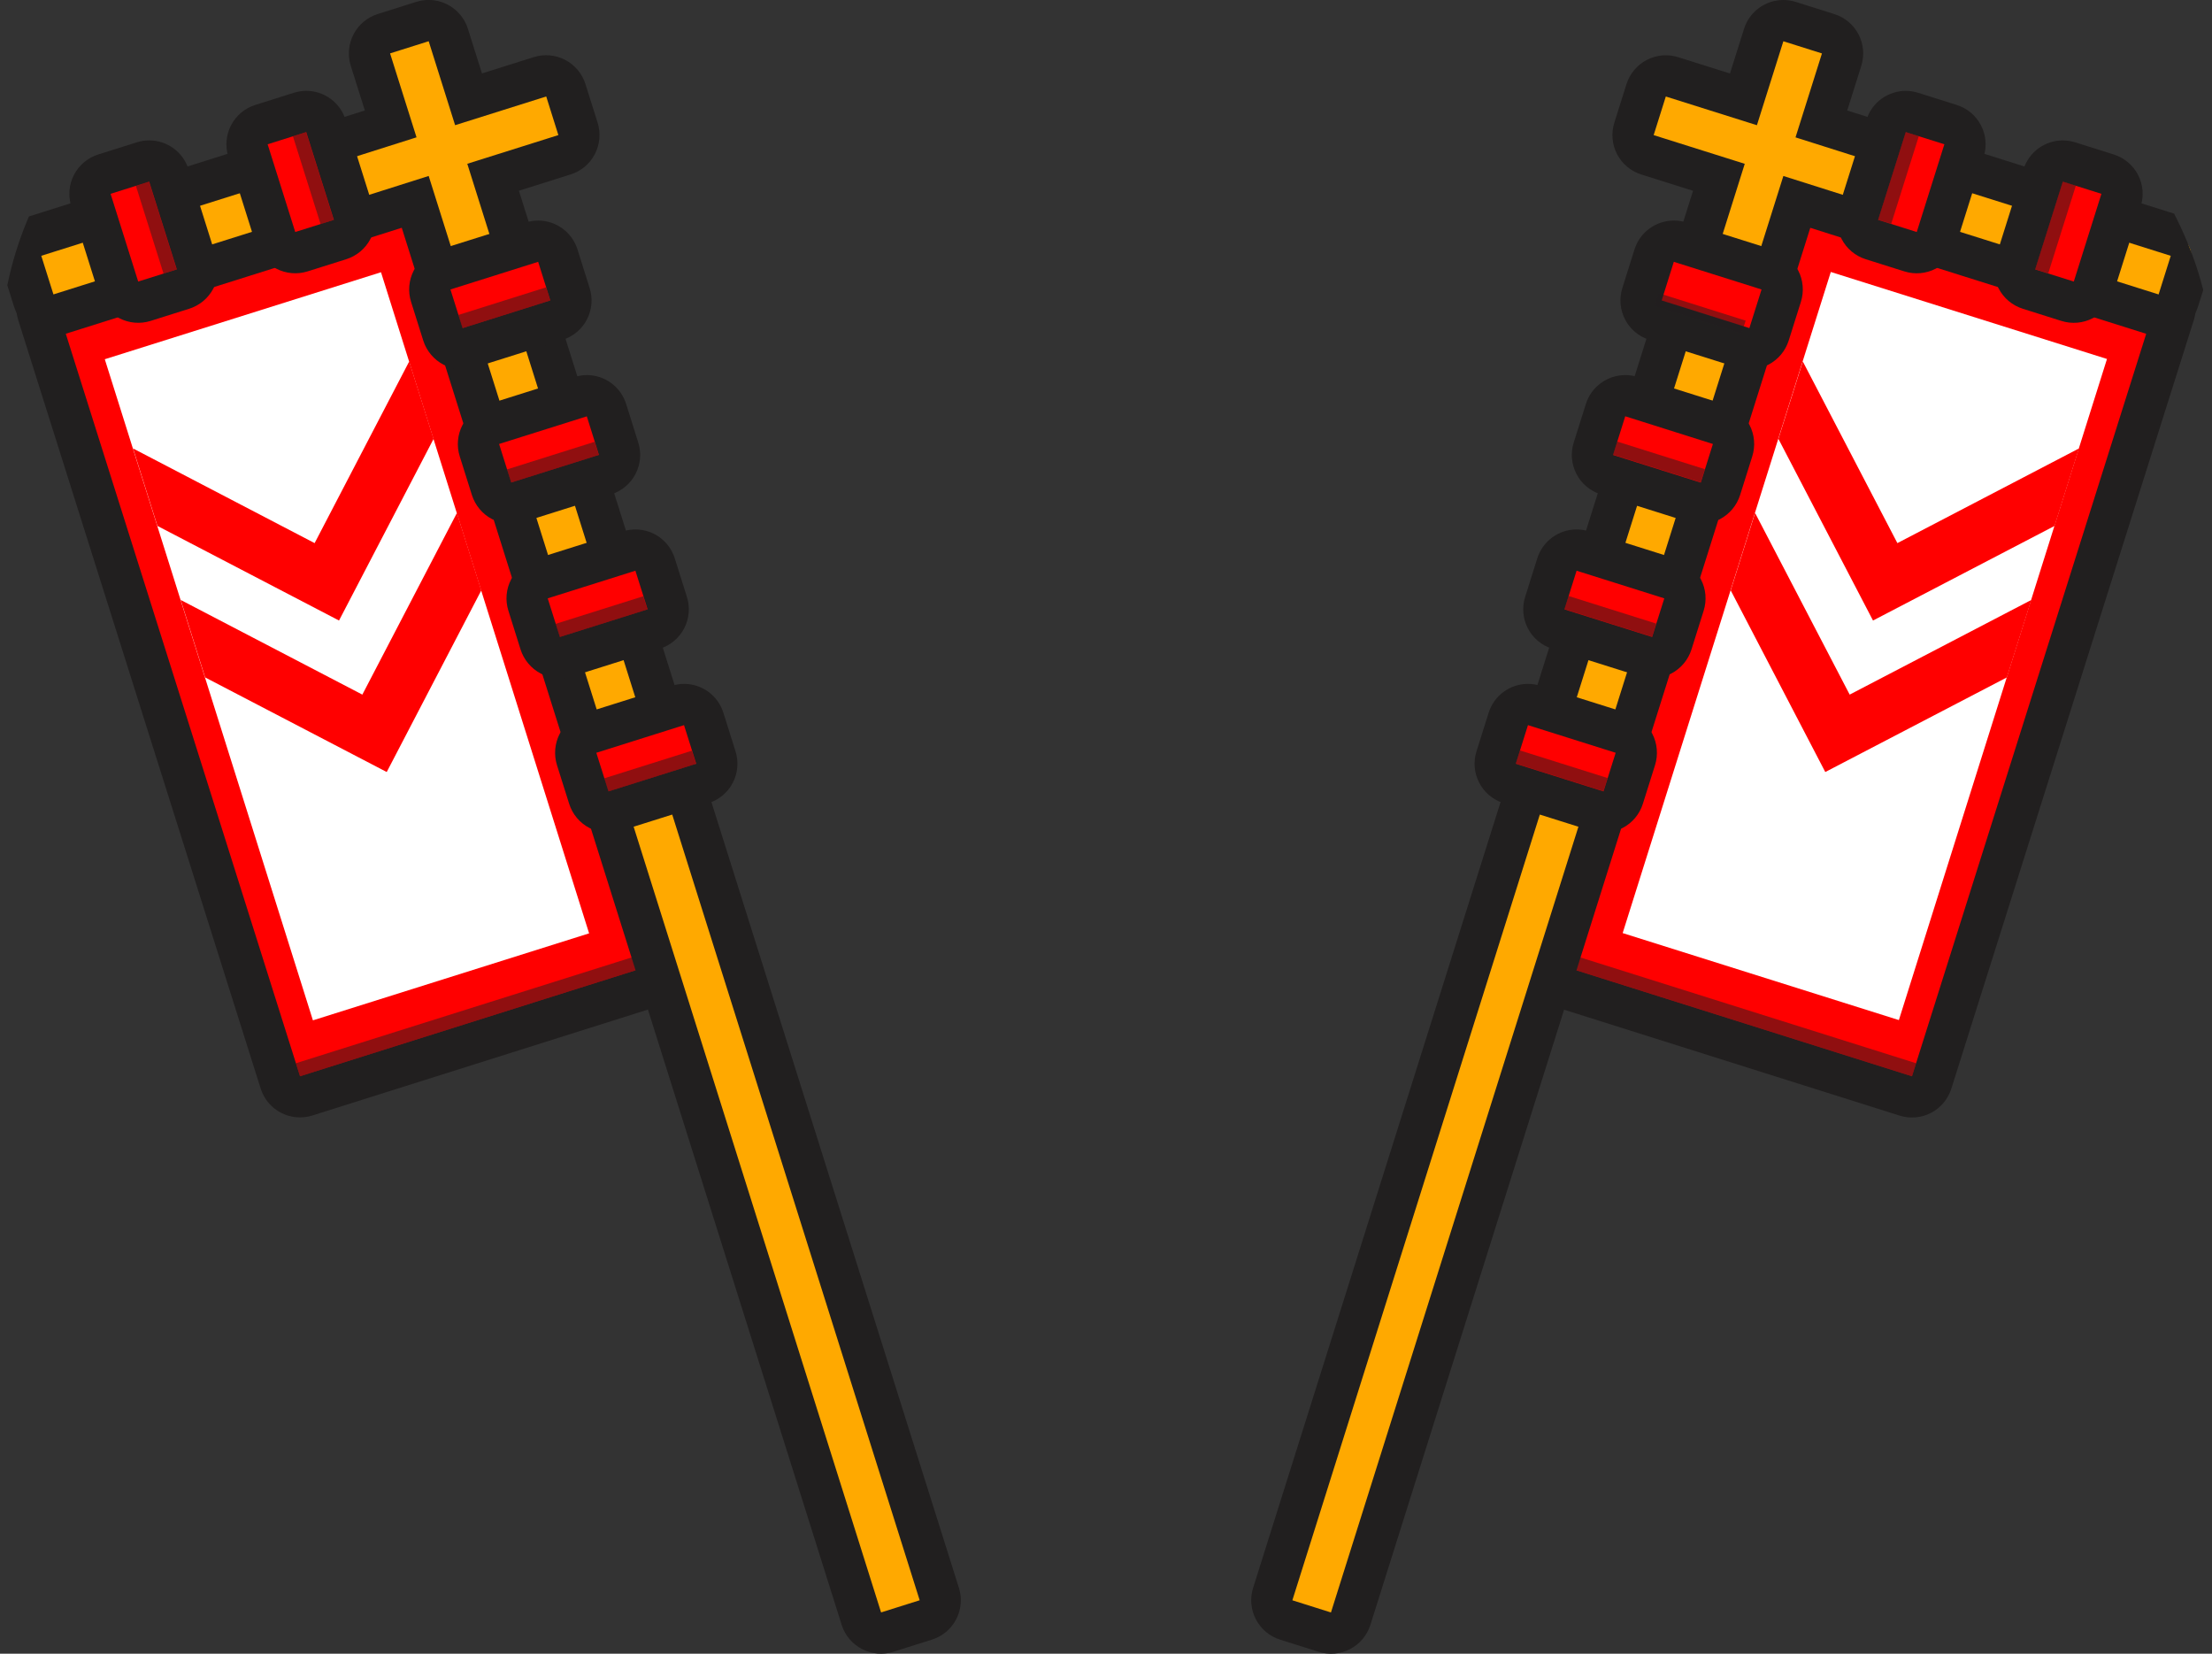 <svg width="99" height="74" viewBox="0 0 99 74" fill="none" xmlns="http://www.w3.org/2000/svg">
<rect x="0" y="0" width="99" height="74" fill="#333333" stroke="none"/>
<g clip-path="url(#clip0)">
<path d="M13.428 49.083C13.231 49.083 13.04 49.02 12.882 48.904C12.723 48.788 12.606 48.624 12.547 48.436L1.693 14.029C1.656 13.914 1.643 13.792 1.653 13.671C1.664 13.55 1.698 13.433 1.754 13.325C1.81 13.218 1.887 13.122 1.98 13.044C2.072 12.966 2.18 12.907 2.295 12.871L18.412 7.785C18.501 7.756 18.594 7.741 18.688 7.741C18.885 7.741 19.076 7.804 19.234 7.92C19.392 8.037 19.509 8.2 19.568 8.387L30.423 42.795C30.46 42.911 30.473 43.032 30.463 43.153C30.452 43.274 30.418 43.392 30.362 43.499C30.306 43.607 30.23 43.702 30.137 43.78C30.044 43.858 29.937 43.917 29.822 43.954L13.706 49.037C13.616 49.067 13.522 49.082 13.428 49.083Z" fill="#FF0000"/>
<path d="M18.688 8.664L29.545 43.072L13.428 48.159L2.571 13.752L18.688 8.664ZM18.688 6.818C18.5 6.818 18.314 6.847 18.135 6.904L2.017 11.99C1.785 12.063 1.571 12.181 1.385 12.337C1.199 12.493 1.046 12.684 0.934 12.899C0.822 13.114 0.754 13.349 0.733 13.591C0.712 13.832 0.738 14.076 0.811 14.307L11.668 48.715C11.816 49.181 12.143 49.569 12.577 49.794C13.011 50.019 13.517 50.063 13.983 49.915L30.099 44.829C30.331 44.756 30.545 44.638 30.731 44.482C30.916 44.327 31.07 44.136 31.182 43.92C31.294 43.705 31.362 43.47 31.383 43.229C31.404 42.987 31.378 42.744 31.305 42.513L20.449 8.109C20.331 7.734 20.097 7.407 19.781 7.174C19.464 6.942 19.082 6.816 18.689 6.816L18.688 6.818Z" fill="#211F1F"/>
<path opacity="0.5" d="M13.428 48.16L29.545 43.072L29.364 42.498L13.244 47.577L13.428 48.16Z" fill="#231F20"/>
<path d="M17.052 12.182L4.69 16.075L14.005 45.658L26.366 41.765L17.052 12.182Z" fill="white"/>
<path d="M5.954 20.067L14.081 24.303L18.314 16.174L19.406 19.638L15.173 27.767L7.045 23.533L5.954 20.067Z" fill="#FF0000"/>
<path d="M8.089 26.847L16.217 31.082L20.45 22.953L21.541 26.417L17.308 34.546L9.18 30.312L8.089 26.847Z" fill="#FF0000"/>
<path d="M39.428 73.077C39.232 73.077 39.04 73.014 38.882 72.898C38.724 72.782 38.606 72.618 38.548 72.431L18.582 9.034L14.365 10.37L2.667 14.056C2.577 14.084 2.484 14.098 2.39 14.099C2.194 14.099 2.003 14.036 1.844 13.92C1.686 13.803 1.569 13.64 1.51 13.452L0.966 11.725C0.93 11.61 0.916 11.488 0.927 11.367C0.937 11.246 0.972 11.129 1.028 11.021C1.084 10.914 1.16 10.818 1.253 10.74C1.346 10.662 1.453 10.603 1.569 10.567L13.265 6.882L17.484 5.546L16.577 2.668C16.504 2.434 16.526 2.181 16.639 1.964C16.752 1.747 16.947 1.584 17.18 1.51L18.908 0.966C19.141 0.892 19.394 0.914 19.611 1.027C19.719 1.083 19.814 1.16 19.892 1.253C19.97 1.346 20.029 1.454 20.065 1.569L20.971 4.446L24.168 3.436C24.257 3.408 24.351 3.394 24.444 3.393C24.641 3.393 24.832 3.456 24.991 3.572C25.149 3.688 25.266 3.852 25.325 4.039L25.873 5.768C25.91 5.884 25.923 6.006 25.913 6.127C25.902 6.247 25.868 6.365 25.812 6.473C25.756 6.58 25.679 6.676 25.586 6.754C25.493 6.832 25.386 6.891 25.27 6.927L22.073 7.934L42.039 71.332C42.112 71.566 42.09 71.819 41.977 72.036C41.864 72.253 41.67 72.416 41.436 72.49L39.709 73.034C39.618 73.063 39.523 73.077 39.428 73.077Z" fill="#FFA900"/>
<path d="M19.186 1.845L20.369 5.602L24.447 4.317L24.99 6.045L20.914 7.329L22.149 11.253L41.161 71.608L39.434 72.152L20.422 11.798L19.186 7.874L14.088 9.489L2.392 13.174L1.847 11.446L13.544 7.761L18.642 6.145L17.458 2.389L19.186 1.845ZM19.186 -0.002C18.998 -0.001 18.811 0.027 18.632 0.083L16.905 0.628C16.674 0.701 16.459 0.819 16.274 0.974C16.088 1.13 15.935 1.321 15.823 1.536C15.711 1.751 15.642 1.986 15.621 2.228C15.6 2.469 15.626 2.713 15.699 2.944L16.329 4.943L12.988 6.001L1.293 9.686C0.826 9.833 0.437 10.159 0.211 10.593C-0.015 11.027 -0.06 11.534 0.087 12.001L0.631 13.729C0.704 13.96 0.821 14.175 0.977 14.36C1.133 14.546 1.324 14.699 1.539 14.811C1.754 14.923 1.989 14.992 2.23 15.013C2.472 15.034 2.715 15.007 2.946 14.934L14.643 11.249L17.981 10.192L18.661 12.351L18.666 12.367L37.669 72.707C37.741 72.938 37.859 73.153 38.015 73.339C38.171 73.524 38.362 73.678 38.577 73.79C38.792 73.901 39.027 73.97 39.268 73.991C39.51 74.012 39.753 73.986 39.984 73.913L41.711 73.369C41.942 73.296 42.157 73.178 42.343 73.023C42.528 72.867 42.682 72.676 42.794 72.461C42.906 72.246 42.974 72.011 42.995 71.769C43.017 71.528 42.99 71.284 42.917 71.053L23.905 10.698L23.224 8.535L25.54 7.805C26.007 7.658 26.397 7.332 26.623 6.897C26.849 6.463 26.893 5.957 26.747 5.49L26.202 3.762C26.055 3.295 25.728 2.906 25.294 2.68C24.86 2.454 24.354 2.409 23.887 2.556L21.571 3.286L20.942 1.29C20.825 0.915 20.59 0.588 20.273 0.355C19.957 0.123 19.574 -0.002 19.181 -0.002L19.186 -0.002Z" fill="#211F1F"/>
<path d="M27.233 36.336C27.037 36.336 26.846 36.274 26.687 36.157C26.529 36.041 26.412 35.877 26.353 35.69L25.809 33.962C25.736 33.729 25.758 33.475 25.871 33.258C25.984 33.041 26.178 32.878 26.412 32.804L30.337 31.567C30.427 31.54 30.52 31.525 30.614 31.525C30.81 31.525 31.001 31.588 31.159 31.704C31.318 31.82 31.435 31.984 31.494 32.171L32.038 33.898C32.075 34.014 32.088 34.136 32.077 34.257C32.067 34.377 32.032 34.495 31.976 34.603C31.92 34.71 31.843 34.806 31.751 34.884C31.658 34.962 31.55 35.02 31.434 35.057L27.509 36.293C27.42 36.322 27.327 36.336 27.233 36.336Z" fill="#FF0000"/>
<path d="M30.614 32.448L31.159 34.176L27.234 35.412L26.689 33.685L30.614 32.448ZM30.614 30.602C30.427 30.602 30.24 30.631 30.061 30.688L26.135 31.924C25.903 31.997 25.689 32.114 25.503 32.27C25.317 32.426 25.164 32.617 25.052 32.832C24.94 33.047 24.872 33.282 24.851 33.524C24.83 33.765 24.856 34.009 24.929 34.24L25.473 35.967C25.546 36.198 25.663 36.413 25.819 36.599C25.975 36.785 26.166 36.938 26.381 37.05C26.596 37.162 26.831 37.231 27.072 37.252C27.314 37.273 27.557 37.246 27.788 37.173L31.714 35.937C32.181 35.789 32.57 35.463 32.796 35.029C33.022 34.595 33.067 34.088 32.92 33.621L32.375 31.893C32.258 31.519 32.023 31.191 31.707 30.959C31.39 30.727 31.008 30.601 30.615 30.601L30.614 30.602Z" fill="#211F1F"/>
<path opacity="0.5" d="M30.966 33.592L27.041 34.828L27.227 35.417L31.152 34.181L30.966 33.592Z" fill="#231F20"/>
<path d="M25.056 29.425C24.86 29.425 24.669 29.362 24.511 29.246C24.353 29.13 24.236 28.966 24.177 28.779L23.632 27.051C23.596 26.935 23.583 26.813 23.593 26.693C23.604 26.572 23.638 26.454 23.694 26.347C23.75 26.239 23.827 26.144 23.92 26.066C24.013 25.988 24.12 25.93 24.236 25.893L28.161 24.656C28.251 24.628 28.344 24.614 28.438 24.614C28.634 24.614 28.826 24.676 28.984 24.793C29.142 24.909 29.26 25.073 29.319 25.26L29.863 26.987C29.899 27.103 29.913 27.224 29.902 27.345C29.891 27.466 29.857 27.583 29.801 27.691C29.745 27.798 29.668 27.894 29.575 27.972C29.482 28.049 29.375 28.108 29.259 28.145L25.334 29.382C25.244 29.41 25.151 29.425 25.056 29.425Z" fill="#FF0000"/>
<path d="M28.438 25.538L28.983 27.266L25.058 28.502L24.513 26.775L28.438 25.538ZM28.438 23.692C28.25 23.692 28.064 23.721 27.884 23.777L23.959 25.014C23.728 25.087 23.514 25.205 23.328 25.361C23.142 25.517 22.989 25.708 22.877 25.923C22.765 26.138 22.697 26.373 22.675 26.614C22.654 26.856 22.681 27.099 22.754 27.33L23.297 29.058C23.37 29.289 23.488 29.504 23.644 29.689C23.799 29.875 23.99 30.029 24.205 30.141C24.421 30.253 24.655 30.321 24.897 30.342C25.139 30.364 25.382 30.337 25.613 30.264L29.538 29.027C30.005 28.88 30.394 28.553 30.62 28.119C30.846 27.685 30.891 27.179 30.744 26.712L30.2 24.984C30.082 24.609 29.848 24.282 29.532 24.049C29.215 23.817 28.833 23.692 28.44 23.692H28.438Z" fill="#211F1F"/>
<path opacity="0.5" d="M28.791 26.68L24.865 27.917L25.051 28.506L28.976 27.27L28.791 26.68Z" fill="#231F20"/>
<path d="M22.88 22.515C22.684 22.514 22.493 22.452 22.335 22.335C22.177 22.219 22.059 22.056 22.001 21.868L21.456 20.144C21.42 20.028 21.407 19.907 21.417 19.786C21.428 19.665 21.462 19.548 21.518 19.44C21.574 19.333 21.651 19.237 21.744 19.16C21.837 19.082 21.944 19.023 22.06 18.986L25.985 17.744C26.074 17.715 26.168 17.701 26.262 17.701C26.458 17.701 26.649 17.763 26.808 17.879C26.966 17.996 27.083 18.159 27.142 18.347L27.686 20.075C27.759 20.308 27.737 20.561 27.624 20.778C27.511 20.995 27.317 21.159 27.083 21.232L23.158 22.469C23.068 22.498 22.974 22.514 22.88 22.515Z" fill="#FF0000"/>
<path d="M26.262 18.627L26.805 20.355L22.88 21.591L22.337 19.867L26.262 18.631V18.627ZM26.262 16.785C26.074 16.785 25.887 16.814 25.708 16.871L21.783 18.108C21.316 18.255 20.927 18.581 20.701 19.015C20.474 19.448 20.429 19.954 20.576 20.421L21.12 22.149C21.267 22.616 21.594 23.006 22.028 23.232C22.462 23.458 22.968 23.503 23.435 23.356L27.36 22.119C27.591 22.046 27.806 21.928 27.992 21.772C28.178 21.616 28.331 21.426 28.443 21.21C28.555 20.995 28.624 20.76 28.645 20.519C28.666 20.277 28.639 20.034 28.566 19.803L28.023 18.075C27.905 17.701 27.671 17.373 27.354 17.141C27.037 16.908 26.655 16.783 26.262 16.783V16.785Z" fill="#211F1F"/>
<path opacity="0.5" d="M26.614 19.769L22.689 21.006L22.874 21.595L26.8 20.358L26.614 19.769Z" fill="#231F20"/>
<path d="M20.705 15.604C20.509 15.604 20.317 15.542 20.159 15.425C20.001 15.309 19.883 15.145 19.825 14.958L19.281 13.23C19.207 12.996 19.23 12.743 19.343 12.526C19.456 12.309 19.65 12.146 19.884 12.072L23.809 10.836C23.898 10.808 23.992 10.793 24.086 10.793C24.282 10.793 24.473 10.856 24.632 10.972C24.79 11.088 24.907 11.252 24.966 11.439L25.51 13.167C25.547 13.283 25.56 13.405 25.55 13.526C25.54 13.647 25.506 13.765 25.45 13.873C25.394 13.981 25.317 14.077 25.224 14.155C25.131 14.233 25.023 14.292 24.907 14.329L20.982 15.561C20.892 15.589 20.799 15.604 20.705 15.604Z" fill="#FF0000"/>
<path d="M24.086 11.716L24.629 13.444L20.705 14.681L20.16 12.953L24.086 11.716ZM24.086 9.87C23.898 9.87 23.711 9.899 23.532 9.956L19.606 11.19C19.374 11.263 19.159 11.38 18.973 11.536C18.787 11.692 18.633 11.883 18.521 12.098C18.409 12.314 18.34 12.549 18.319 12.791C18.298 13.033 18.325 13.276 18.398 13.508L18.942 15.236C19.015 15.467 19.133 15.682 19.289 15.868C19.445 16.054 19.636 16.207 19.851 16.319C20.066 16.431 20.301 16.499 20.543 16.52C20.784 16.541 21.028 16.515 21.259 16.442L25.184 15.206C25.415 15.133 25.63 15.015 25.816 14.859C26.002 14.703 26.155 14.512 26.267 14.297C26.379 14.082 26.447 13.847 26.469 13.606C26.49 13.364 26.463 13.121 26.39 12.889L25.846 11.161C25.728 10.787 25.494 10.459 25.177 10.227C24.861 9.995 24.478 9.869 24.086 9.869V9.87Z" fill="#211F1F"/>
<path opacity="0.5" d="M24.439 12.858L20.514 14.094L20.699 14.683L24.624 13.447L24.439 12.858Z" fill="#231F20"/>
<path d="M13.214 11.305C13.018 11.305 12.827 11.242 12.669 11.126C12.511 11.01 12.394 10.846 12.335 10.659L11.098 6.733C11.025 6.5 11.047 6.247 11.16 6.03C11.273 5.812 11.468 5.649 11.701 5.576L13.429 5.031C13.662 4.957 13.915 4.98 14.132 5.093C14.349 5.206 14.512 5.4 14.586 5.634L15.823 9.56C15.859 9.675 15.873 9.797 15.862 9.918C15.851 10.039 15.817 10.156 15.761 10.264C15.705 10.372 15.628 10.467 15.535 10.545C15.442 10.623 15.335 10.682 15.219 10.718L13.492 11.262C13.402 11.29 13.309 11.305 13.214 11.305Z" fill="#FF0000"/>
<path d="M13.705 5.912L14.942 9.838L13.214 10.382L11.978 6.456L13.705 5.912ZM13.705 4.066C13.517 4.066 13.331 4.095 13.152 4.151L11.425 4.696C10.958 4.843 10.569 5.169 10.342 5.604C10.116 6.038 10.072 6.544 10.218 7.011L11.455 10.937C11.602 11.404 11.929 11.793 12.363 12.02C12.797 12.246 13.303 12.29 13.77 12.143L15.498 11.599C15.964 11.452 16.354 11.125 16.58 10.691C16.806 10.257 16.851 9.751 16.704 9.284L15.467 5.358C15.349 4.983 15.115 4.655 14.798 4.423C14.482 4.191 14.099 4.065 13.706 4.065L13.705 4.066Z" fill="#211F1F"/>
<path opacity="0.5" d="M13.7 5.915L13.111 6.101L14.348 10.027L14.936 9.841L13.7 5.915Z" fill="#231F20"/>
<path d="M6.186 13.522C5.99 13.522 5.799 13.459 5.64 13.343C5.482 13.226 5.365 13.063 5.306 12.875L4.07 8.95C4.034 8.835 4.02 8.713 4.031 8.592C4.041 8.471 4.076 8.354 4.132 8.246C4.188 8.139 4.264 8.043 4.357 7.965C4.45 7.887 4.557 7.828 4.673 7.792L6.4 7.248C6.633 7.175 6.886 7.197 7.103 7.31C7.32 7.423 7.483 7.618 7.557 7.851L8.793 11.777C8.829 11.893 8.843 12.014 8.832 12.135C8.822 12.256 8.787 12.373 8.731 12.481C8.676 12.589 8.599 12.684 8.506 12.762C8.413 12.84 8.306 12.899 8.19 12.935L6.464 13.479C6.374 13.507 6.281 13.522 6.186 13.522Z" fill="#FF0000"/>
<path d="M6.676 8.129L7.913 12.055L6.185 12.599L4.949 8.673L6.676 8.129ZM6.676 6.283C6.489 6.283 6.302 6.311 6.123 6.368L4.396 6.912C3.929 7.059 3.54 7.386 3.313 7.82C3.087 8.254 3.043 8.76 3.19 9.227L4.426 13.153C4.573 13.62 4.9 14.01 5.334 14.236C5.768 14.462 6.274 14.507 6.741 14.36L8.469 13.815C8.935 13.668 9.325 13.341 9.551 12.907C9.777 12.473 9.821 11.967 9.674 11.5L8.438 7.574C8.32 7.199 8.086 6.872 7.769 6.639C7.453 6.407 7.07 6.282 6.677 6.282L6.676 6.283Z" fill="#211F1F"/>
<path opacity="0.5" d="M6.671 8.131L6.083 8.317L7.319 12.243L7.908 12.057L6.671 8.131Z" fill="#231F20"/>
<path d="M85.572 49.083C85.478 49.082 85.385 49.068 85.295 49.039L69.178 43.953C69.063 43.916 68.956 43.857 68.863 43.779C68.77 43.701 68.694 43.606 68.638 43.498C68.582 43.391 68.548 43.273 68.537 43.152C68.527 43.032 68.54 42.91 68.577 42.794L79.431 8.386C79.468 8.271 79.527 8.164 79.605 8.071C79.683 7.978 79.778 7.901 79.886 7.846C79.993 7.79 80.111 7.755 80.231 7.745C80.352 7.735 80.474 7.748 80.589 7.785L96.706 12.871C96.821 12.907 96.928 12.966 97.021 13.044C97.114 13.122 97.191 13.218 97.247 13.325C97.303 13.433 97.337 13.55 97.347 13.671C97.358 13.792 97.345 13.914 97.308 14.029L86.453 48.437C86.394 48.624 86.276 48.788 86.118 48.904C85.96 49.02 85.769 49.083 85.572 49.083Z" fill="#FF0000"/>
<path d="M80.312 8.664L96.429 13.752L85.572 48.16L69.455 43.072L80.312 8.664ZM80.312 6.818C79.919 6.818 79.537 6.944 79.22 7.176C78.904 7.409 78.669 7.736 78.552 8.11L67.695 42.517C67.622 42.749 67.596 42.992 67.617 43.234C67.638 43.475 67.707 43.71 67.818 43.925C67.93 44.14 68.084 44.331 68.269 44.487C68.455 44.643 68.669 44.761 68.901 44.834L85.017 49.92C85.483 50.067 85.989 50.024 86.423 49.799C86.857 49.574 87.184 49.186 87.332 48.72L98.189 14.312C98.262 14.081 98.288 13.837 98.267 13.595C98.246 13.354 98.178 13.119 98.066 12.904C97.954 12.688 97.801 12.497 97.615 12.341C97.429 12.186 97.215 12.068 96.983 11.995L80.867 6.909C80.688 6.852 80.501 6.823 80.314 6.823L80.312 6.818Z" fill="#211F1F"/>
<path opacity="0.5" d="M85.573 48.16L69.457 43.072L69.636 42.498L85.756 47.577L85.573 48.16Z" fill="#231F20"/>
<path d="M81.939 12.17L72.624 41.753L84.986 45.646L94.3 16.063L81.939 12.17Z" fill="white"/>
<path d="M93.046 20.067L84.919 24.303L80.686 16.174L79.594 19.638L83.828 27.767L91.955 23.533L93.046 20.067Z" fill="#FF0000"/>
<path d="M90.912 26.847L82.784 31.082L78.55 22.953L77.459 26.417L81.692 34.546L89.82 30.312L90.912 26.847Z" fill="#FF0000"/>
<path d="M59.572 73.077C59.478 73.077 59.385 73.062 59.295 73.034L57.567 72.49C57.334 72.416 57.139 72.253 57.026 72.036C56.913 71.819 56.891 71.566 56.965 71.332L76.93 7.934L73.733 6.927C73.617 6.891 73.509 6.832 73.416 6.755C73.323 6.677 73.246 6.581 73.189 6.474C73.133 6.366 73.099 6.248 73.088 6.127C73.077 6.006 73.09 5.884 73.127 5.768L73.67 4.041C73.729 3.854 73.846 3.69 74.005 3.574C74.163 3.458 74.354 3.395 74.551 3.395C74.645 3.396 74.738 3.41 74.828 3.438L78.025 4.446L78.93 1.569C78.989 1.382 79.106 1.218 79.264 1.102C79.423 0.986 79.614 0.923 79.811 0.923C79.904 0.923 79.998 0.937 80.087 0.966L81.815 1.51C82.048 1.584 82.243 1.747 82.356 1.964C82.469 2.181 82.491 2.434 82.418 2.668L81.511 5.546L85.731 6.883L97.426 10.567C97.542 10.603 97.649 10.662 97.742 10.74C97.835 10.818 97.912 10.914 97.968 11.021C98.024 11.129 98.058 11.246 98.068 11.367C98.079 11.488 98.066 11.61 98.029 11.725L97.492 13.452C97.433 13.64 97.316 13.803 97.157 13.92C96.999 14.036 96.808 14.099 96.611 14.099C96.517 14.098 96.424 14.084 96.335 14.056L84.636 10.371L80.418 9.034L60.452 72.431C60.393 72.618 60.276 72.782 60.118 72.898C59.959 73.014 59.768 73.077 59.572 73.077Z" fill="#FFA900"/>
<path d="M79.816 1.846L81.543 2.391L80.36 6.147L85.457 7.762L97.154 11.447L96.61 13.175L84.914 9.49L79.816 7.875L78.58 11.799L59.568 72.154L57.841 71.609L76.853 11.255L78.088 7.33L74.011 6.046L74.555 4.318L78.632 5.603L79.816 1.846ZM79.816 3.41428e-09C79.423 -2.38834e-05 79.04 0.125 78.723 0.358C78.407 0.59 78.172 0.918 78.055 1.292L77.426 3.288L75.109 2.559C74.643 2.412 74.137 2.456 73.703 2.682C73.269 2.908 72.942 3.298 72.795 3.764L72.25 5.492C72.103 5.959 72.148 6.466 72.374 6.9C72.6 7.334 72.99 7.661 73.457 7.808L75.773 8.538L75.092 10.701L56.084 71.054C56.011 71.286 55.985 71.529 56.006 71.771C56.027 72.012 56.096 72.247 56.208 72.462C56.32 72.677 56.473 72.868 56.659 73.024C56.845 73.18 57.059 73.298 57.291 73.37L59.017 73.914C59.249 73.987 59.492 74.014 59.733 73.993C59.975 73.972 60.21 73.903 60.425 73.791C60.64 73.679 60.831 73.526 60.987 73.34C61.142 73.154 61.26 72.94 61.333 72.709L80.335 12.369L80.341 12.353L81.021 10.194L84.356 11.25L96.055 14.936C96.286 15.009 96.53 15.036 96.771 15.014C97.013 14.993 97.248 14.925 97.463 14.813C97.678 14.701 97.869 14.548 98.024 14.362C98.18 14.176 98.298 13.961 98.371 13.73L98.914 12.002C99.061 11.535 99.017 11.029 98.791 10.595C98.564 10.161 98.175 9.834 97.708 9.687L86.012 6.002L82.674 4.944L83.303 2.946C83.376 2.714 83.403 2.471 83.382 2.229C83.36 1.988 83.292 1.753 83.18 1.538C83.068 1.323 82.915 1.132 82.729 0.976C82.543 0.82 82.328 0.702 82.097 0.63L80.37 0.085C80.191 0.029 80.004 0 79.816 3.41428e-09H79.816Z" fill="#211F1F"/>
<path d="M71.766 36.336C71.672 36.336 71.579 36.322 71.49 36.293L67.564 35.057C67.449 35.02 67.341 34.962 67.248 34.884C67.155 34.806 67.079 34.71 67.022 34.603C66.966 34.495 66.932 34.377 66.921 34.257C66.911 34.136 66.924 34.014 66.961 33.898L67.505 32.171C67.564 31.984 67.681 31.82 67.839 31.704C67.998 31.588 68.189 31.525 68.385 31.525C68.479 31.525 68.572 31.54 68.662 31.567L72.587 32.804C72.82 32.878 73.015 33.041 73.128 33.258C73.241 33.475 73.263 33.729 73.19 33.962L72.646 35.69C72.587 35.877 72.47 36.041 72.312 36.157C72.154 36.273 71.963 36.336 71.766 36.336Z" fill="#FF0000"/>
<path d="M68.386 32.448L72.311 33.685L71.766 35.412L67.841 34.175L68.386 32.447V32.448ZM68.386 30.601C67.993 30.601 67.611 30.727 67.294 30.959C66.978 31.191 66.743 31.519 66.626 31.893L66.081 33.621C65.934 34.088 65.979 34.595 66.205 35.029C66.431 35.463 66.821 35.789 67.287 35.937L71.213 37.173C71.444 37.246 71.687 37.273 71.929 37.252C72.17 37.231 72.405 37.162 72.62 37.05C72.835 36.938 73.026 36.785 73.182 36.599C73.338 36.413 73.456 36.198 73.528 35.967L74.072 34.24C74.145 34.009 74.171 33.765 74.15 33.524C74.129 33.282 74.061 33.047 73.949 32.832C73.837 32.617 73.684 32.426 73.498 32.27C73.312 32.114 73.098 31.997 72.867 31.924L68.94 30.688C68.761 30.631 68.575 30.602 68.387 30.602L68.386 30.601Z" fill="#211F1F"/>
<path opacity="0.5" d="M68.024 33.579L67.838 34.168L71.764 35.404L71.949 34.815L68.024 33.579Z" fill="#231F20"/>
<path d="M73.944 29.425C73.85 29.425 73.757 29.411 73.667 29.383L69.742 28.145C69.626 28.109 69.519 28.05 69.426 27.973C69.333 27.895 69.256 27.799 69.2 27.692C69.144 27.584 69.11 27.467 69.099 27.346C69.089 27.225 69.102 27.104 69.138 26.988L69.683 25.261C69.742 25.073 69.859 24.91 70.017 24.794C70.175 24.677 70.367 24.615 70.563 24.615C70.657 24.615 70.751 24.629 70.84 24.657L74.765 25.894C74.881 25.93 74.988 25.989 75.081 26.067C75.174 26.145 75.251 26.24 75.307 26.348C75.363 26.455 75.397 26.573 75.408 26.694C75.418 26.814 75.405 26.936 75.369 27.052L74.824 28.78C74.765 28.967 74.648 29.13 74.49 29.247C74.331 29.363 74.14 29.425 73.944 29.425Z" fill="#FF0000"/>
<path d="M70.562 25.538L74.487 26.775L73.943 28.502L70.018 27.266L70.562 25.538ZM70.562 23.692C70.169 23.692 69.787 23.817 69.471 24.049C69.154 24.282 68.92 24.609 68.802 24.984L68.259 26.712C68.112 27.179 68.156 27.685 68.382 28.119C68.608 28.553 68.997 28.88 69.464 29.027L73.389 30.264C73.62 30.337 73.864 30.364 74.105 30.342C74.347 30.321 74.582 30.253 74.797 30.141C75.012 30.029 75.203 29.875 75.359 29.689C75.514 29.504 75.632 29.289 75.705 29.058L76.248 27.33C76.321 27.099 76.348 26.856 76.327 26.614C76.306 26.373 76.237 26.138 76.125 25.923C76.013 25.708 75.86 25.517 75.674 25.361C75.489 25.205 75.274 25.087 75.043 25.014L71.118 23.777C70.939 23.721 70.752 23.692 70.564 23.692H70.562Z" fill="#211F1F"/>
<path opacity="0.5" d="M70.2 26.668L70.015 27.257L73.94 28.493L74.125 27.904L70.2 26.668Z" fill="#231F20"/>
<path d="M76.12 22.515C76.026 22.514 75.933 22.5 75.843 22.472L71.918 21.235C71.684 21.162 71.49 20.998 71.377 20.781C71.264 20.564 71.242 20.311 71.315 20.078L71.859 18.349C71.918 18.162 72.035 17.998 72.193 17.882C72.351 17.766 72.543 17.703 72.739 17.703C72.833 17.703 72.927 17.718 73.016 17.747L76.941 18.984C77.057 19.02 77.165 19.079 77.258 19.157C77.351 19.235 77.427 19.331 77.483 19.439C77.539 19.547 77.573 19.664 77.584 19.785C77.594 19.906 77.581 20.028 77.544 20.144L77.003 21.868C76.944 22.056 76.826 22.22 76.668 22.337C76.509 22.453 76.317 22.515 76.12 22.515Z" fill="#FF0000"/>
<path d="M72.738 18.627L76.663 19.867L76.12 21.595L72.195 20.358L72.738 18.631V18.627ZM72.738 16.785C72.345 16.785 71.963 16.91 71.646 17.143C71.329 17.375 71.095 17.703 70.977 18.077L70.433 19.804C70.361 20.036 70.334 20.279 70.355 20.521C70.376 20.762 70.445 20.997 70.557 21.212C70.669 21.427 70.822 21.618 71.008 21.774C71.194 21.93 71.409 22.048 71.64 22.12L75.565 23.357C76.032 23.504 76.538 23.46 76.972 23.234C77.406 23.007 77.733 22.618 77.88 22.151L78.424 20.421C78.571 19.954 78.527 19.448 78.3 19.014C78.074 18.579 77.685 18.253 77.218 18.106L73.293 16.869C73.114 16.812 72.927 16.783 72.739 16.783L72.738 16.785Z" fill="#211F1F"/>
<path opacity="0.5" d="M72.376 19.758L72.191 20.347L76.116 21.583L76.302 20.994L72.376 19.758Z" fill="#231F20"/>
<path d="M78.295 15.604C78.201 15.604 78.108 15.589 78.018 15.561L74.093 14.328C73.86 14.255 73.665 14.091 73.552 13.874C73.439 13.657 73.417 13.404 73.49 13.171L74.034 11.443C74.093 11.255 74.21 11.092 74.368 10.976C74.527 10.859 74.718 10.797 74.914 10.797C75.008 10.797 75.102 10.811 75.191 10.84L79.117 12.076C79.35 12.15 79.544 12.313 79.657 12.53C79.77 12.747 79.793 13 79.719 13.234L79.175 14.962C79.115 15.148 78.998 15.311 78.84 15.427C78.682 15.542 78.491 15.604 78.295 15.604Z" fill="#FF0000"/>
<path d="M74.914 11.716L78.84 12.953L78.295 14.681L74.37 13.444L74.913 11.716H74.914ZM74.913 9.87C74.521 9.87 74.138 9.995 73.822 10.228C73.505 10.46 73.271 10.787 73.153 11.162L72.609 12.89C72.536 13.121 72.509 13.365 72.531 13.606C72.552 13.848 72.62 14.083 72.732 14.298C72.844 14.513 72.998 14.704 73.183 14.86C73.369 15.016 73.584 15.133 73.815 15.206L77.741 16.441C78.208 16.588 78.714 16.544 79.148 16.318C79.582 16.092 79.909 15.703 80.056 15.236L80.6 13.508C80.674 13.276 80.7 13.033 80.679 12.791C80.658 12.549 80.59 12.314 80.478 12.099C80.366 11.883 80.212 11.692 80.026 11.536C79.841 11.38 79.626 11.263 79.394 11.19L75.469 9.954C75.29 9.897 75.103 9.868 74.915 9.868L74.913 9.87Z" fill="#211F1F"/>
<path opacity="0.5" d="M74.218 13.112L74.033 13.699L77.943 14.934L78.128 14.347L74.218 13.112Z" fill="#231F20"/>
<path d="M85.786 11.305C85.692 11.305 85.599 11.291 85.509 11.263L83.782 10.719C83.666 10.683 83.559 10.624 83.466 10.546C83.373 10.468 83.296 10.373 83.24 10.265C83.184 10.157 83.15 10.04 83.139 9.919C83.129 9.798 83.142 9.676 83.178 9.561L84.415 5.635C84.489 5.401 84.652 5.207 84.869 5.094C85.086 4.981 85.339 4.958 85.573 5.032L87.3 5.577C87.534 5.65 87.728 5.813 87.841 6.03C87.954 6.248 87.976 6.501 87.903 6.734L86.666 10.66C86.607 10.847 86.49 11.011 86.332 11.127C86.174 11.243 85.983 11.306 85.787 11.306L85.786 11.305Z" fill="#FF0000"/>
<path d="M85.295 5.912L87.022 6.456L85.786 10.382L84.058 9.838L85.295 5.912ZM85.295 4.066C84.902 4.066 84.519 4.192 84.203 4.424C83.886 4.656 83.652 4.984 83.534 5.359L82.297 9.285C82.15 9.752 82.195 10.258 82.421 10.692C82.647 11.126 83.036 11.453 83.503 11.6L85.231 12.144C85.698 12.291 86.204 12.247 86.638 12.021C87.072 11.794 87.399 11.405 87.546 10.938L88.782 7.012C88.929 6.545 88.885 6.039 88.659 5.605C88.432 5.17 88.043 4.844 87.576 4.697L85.849 4.152C85.67 4.096 85.483 4.067 85.296 4.067L85.295 4.066Z" fill="#211F1F"/>
<path opacity="0.5" d="M85.29 5.905L84.054 9.832L84.643 10.017L85.879 6.091L85.29 5.905Z" fill="#231F20"/>
<path d="M92.814 13.522C92.72 13.522 92.626 13.507 92.537 13.479L90.81 12.935C90.694 12.899 90.587 12.84 90.494 12.762C90.401 12.684 90.324 12.589 90.268 12.481C90.212 12.374 90.178 12.256 90.167 12.135C90.156 12.014 90.17 11.893 90.206 11.777L91.443 7.851C91.517 7.618 91.68 7.423 91.897 7.31C92.114 7.197 92.367 7.175 92.6 7.248L94.328 7.792C94.444 7.828 94.551 7.887 94.644 7.965C94.737 8.043 94.814 8.139 94.87 8.246C94.925 8.354 94.96 8.471 94.97 8.592C94.981 8.713 94.967 8.835 94.931 8.95L93.695 12.876C93.636 13.064 93.519 13.227 93.361 13.344C93.202 13.46 93.011 13.523 92.815 13.523L92.814 13.522Z" fill="#FF0000"/>
<path d="M92.324 8.129L94.051 8.673L92.815 12.599L91.087 12.055L92.324 8.129ZM92.324 6.283C91.931 6.283 91.548 6.408 91.231 6.64C90.915 6.873 90.68 7.2 90.563 7.575L89.327 11.501C89.18 11.968 89.224 12.474 89.45 12.908C89.676 13.342 90.066 13.669 90.532 13.816L92.26 14.361C92.727 14.508 93.233 14.463 93.667 14.237C94.101 14.011 94.428 13.621 94.575 13.154L95.811 9.228C95.958 8.761 95.914 8.255 95.688 7.821C95.461 7.387 95.072 7.06 94.605 6.913L92.878 6.369C92.699 6.312 92.512 6.284 92.325 6.284L92.324 6.283Z" fill="#211F1F"/>
<path opacity="0.5" d="M92.318 8.121L91.082 12.047L91.671 12.232L92.907 8.306L92.318 8.121Z" fill="#231F20"/>
</g>
<defs>
<clipPath id="clip0">
<rect width="99" height="74" rx="16" fill="white"/>
</clipPath>
</defs>
</svg>
